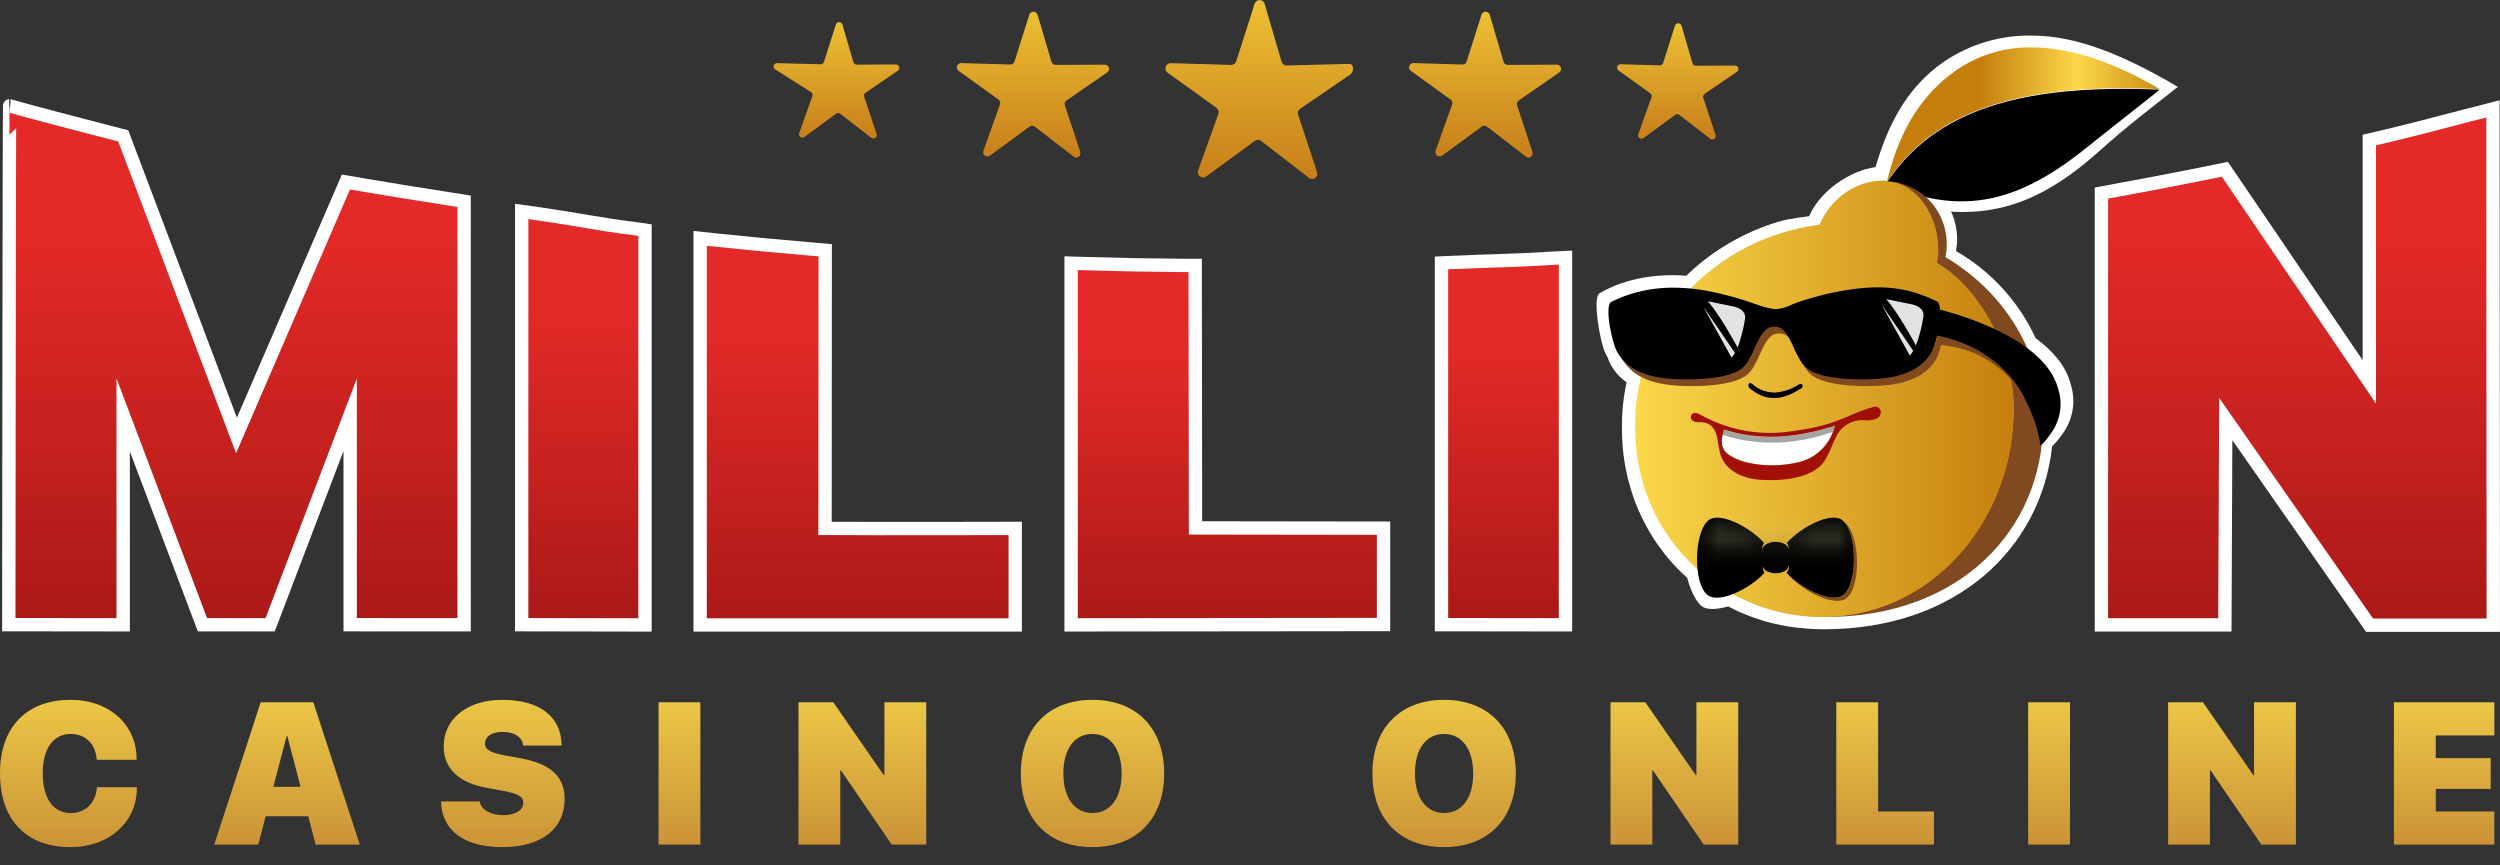 <svg width="104" height="36" viewBox="0 0 104 36" fill="none" xmlns="http://www.w3.org/2000/svg">
<rect x="0" y="0" width="104" height="36" fill="#333333" stroke="none"/>
<g clip-path="url(#clip0_623_2796)">
<path d="M54.447 7.395L52.462 5.862C52.424 5.833 52.378 5.817 52.331 5.817C52.283 5.817 52.237 5.833 52.199 5.862L50.178 7.342C50.14 7.369 50.095 7.383 50.049 7.383C50.002 7.383 49.957 7.368 49.92 7.34C49.883 7.313 49.855 7.275 49.841 7.231C49.827 7.186 49.827 7.139 49.841 7.095L50.687 4.733C50.702 4.689 50.702 4.641 50.688 4.597C50.673 4.553 50.646 4.514 50.608 4.487L48.572 3.023C48.534 2.995 48.505 2.957 48.491 2.912C48.477 2.867 48.477 2.819 48.492 2.775C48.507 2.73 48.536 2.692 48.575 2.665C48.614 2.639 48.66 2.625 48.707 2.627L51.213 2.701C51.26 2.702 51.307 2.688 51.346 2.66C51.385 2.633 51.414 2.593 51.428 2.548L52.191 0.159C52.204 0.114 52.232 0.075 52.269 0.047C52.307 0.019 52.353 0.004 52.4 0.004C52.447 0.004 52.492 0.019 52.53 0.047C52.568 0.075 52.595 0.114 52.609 0.159L53.314 2.566C53.327 2.612 53.355 2.652 53.393 2.68C53.431 2.709 53.477 2.724 53.525 2.723L56.125 2.659C56.34 2.659 56.336 2.989 56.157 3.11L54.086 4.525C54.047 4.551 54.018 4.589 54.002 4.634C53.987 4.678 53.986 4.727 54.001 4.771L54.788 7.153C54.804 7.198 54.806 7.246 54.792 7.292C54.778 7.338 54.75 7.377 54.711 7.405C54.672 7.433 54.626 7.448 54.578 7.447C54.531 7.446 54.485 7.429 54.447 7.4" fill="url(#paint0_linear_623_2796)"/>
<path d="M63.475 6.514L61.856 5.265C61.825 5.242 61.787 5.229 61.749 5.229C61.711 5.229 61.673 5.242 61.642 5.265L59.996 6.473C59.965 6.496 59.928 6.508 59.89 6.507C59.852 6.507 59.815 6.495 59.784 6.472C59.754 6.449 59.731 6.418 59.72 6.381C59.709 6.345 59.71 6.306 59.722 6.27L60.41 4.347C60.424 4.311 60.425 4.271 60.413 4.234C60.401 4.197 60.378 4.165 60.346 4.143L58.689 2.946C58.658 2.924 58.635 2.893 58.623 2.856C58.611 2.82 58.612 2.781 58.624 2.745C58.636 2.709 58.659 2.678 58.691 2.656C58.722 2.634 58.759 2.623 58.797 2.624L60.839 2.684C60.878 2.685 60.916 2.673 60.947 2.651C60.978 2.629 61.002 2.597 61.013 2.56L61.63 0.614C61.641 0.578 61.664 0.546 61.695 0.523C61.725 0.501 61.763 0.488 61.801 0.488C61.839 0.488 61.876 0.501 61.907 0.523C61.938 0.546 61.96 0.578 61.972 0.614L62.55 2.576C62.562 2.612 62.585 2.644 62.615 2.666C62.646 2.688 62.683 2.7 62.721 2.7L64.764 2.69C64.802 2.69 64.839 2.701 64.87 2.724C64.9 2.746 64.923 2.778 64.934 2.814C64.946 2.851 64.945 2.89 64.933 2.926C64.92 2.962 64.896 2.993 64.865 3.014L63.178 4.18C63.146 4.201 63.121 4.233 63.109 4.27C63.097 4.307 63.097 4.346 63.11 4.383L63.75 6.322C63.762 6.358 63.763 6.397 63.751 6.434C63.739 6.47 63.716 6.502 63.685 6.524C63.654 6.546 63.616 6.558 63.578 6.557C63.539 6.556 63.503 6.543 63.472 6.519" fill="url(#paint1_linear_623_2796)"/>
<path d="M44.661 6.514L43.046 5.265C43.015 5.242 42.977 5.229 42.939 5.229C42.9 5.229 42.862 5.242 42.831 5.265L41.185 6.473C41.154 6.496 41.117 6.508 41.079 6.507C41.041 6.507 41.004 6.495 40.973 6.472C40.943 6.449 40.92 6.418 40.909 6.381C40.898 6.345 40.899 6.306 40.911 6.27L41.599 4.347C41.612 4.311 41.614 4.271 41.602 4.234C41.591 4.197 41.568 4.165 41.536 4.143L39.878 2.946C39.847 2.924 39.824 2.893 39.812 2.856C39.8 2.82 39.801 2.781 39.813 2.745C39.825 2.709 39.848 2.678 39.88 2.656C39.911 2.634 39.948 2.623 39.986 2.624L42.028 2.684C42.067 2.685 42.105 2.673 42.136 2.651C42.168 2.629 42.192 2.597 42.203 2.56L42.82 0.614C42.831 0.578 42.854 0.546 42.885 0.523C42.916 0.501 42.953 0.488 42.991 0.488C43.029 0.488 43.066 0.501 43.097 0.523C43.128 0.546 43.151 0.578 43.162 0.614L43.743 2.576C43.754 2.612 43.777 2.644 43.808 2.666C43.839 2.688 43.876 2.7 43.914 2.7L45.956 2.69C45.995 2.689 46.032 2.701 46.063 2.723C46.094 2.746 46.117 2.777 46.128 2.814C46.14 2.85 46.139 2.889 46.127 2.925C46.114 2.962 46.09 2.993 46.059 3.014L44.368 4.18C44.336 4.201 44.312 4.233 44.299 4.27C44.287 4.306 44.287 4.346 44.299 4.383L44.94 6.322C44.952 6.358 44.952 6.397 44.94 6.433C44.928 6.47 44.905 6.501 44.873 6.523C44.842 6.545 44.805 6.557 44.767 6.556C44.729 6.555 44.692 6.542 44.661 6.519" fill="url(#paint2_linear_623_2796)"/>
<path d="M36.241 5.729L34.95 4.732C34.925 4.713 34.895 4.703 34.864 4.703C34.834 4.703 34.804 4.713 34.779 4.732L33.465 5.698C33.44 5.716 33.41 5.726 33.38 5.726C33.349 5.726 33.319 5.716 33.294 5.698C33.27 5.68 33.252 5.654 33.243 5.625C33.234 5.595 33.236 5.564 33.246 5.535L33.795 3.999C33.806 3.97 33.807 3.939 33.798 3.909C33.789 3.879 33.77 3.853 33.745 3.835L32.241 2.883C32.216 2.866 32.197 2.84 32.188 2.811C32.178 2.782 32.179 2.751 32.188 2.722C32.198 2.693 32.217 2.668 32.243 2.65C32.268 2.633 32.298 2.624 32.329 2.626L34.138 2.674C34.169 2.675 34.199 2.666 34.224 2.648C34.249 2.63 34.268 2.604 34.277 2.575L34.771 1.021C34.78 0.992 34.798 0.967 34.822 0.949C34.847 0.931 34.877 0.922 34.907 0.922C34.937 0.922 34.967 0.931 34.991 0.949C35.016 0.967 35.034 0.992 35.043 1.021L35.501 2.586C35.51 2.616 35.528 2.642 35.553 2.66C35.578 2.679 35.608 2.689 35.639 2.689L37.269 2.681C37.3 2.681 37.329 2.69 37.354 2.708C37.379 2.726 37.397 2.751 37.406 2.78C37.415 2.809 37.415 2.841 37.405 2.869C37.395 2.898 37.376 2.923 37.351 2.94L36.003 3.86C35.977 3.878 35.958 3.903 35.949 3.932C35.939 3.961 35.939 3.993 35.948 4.022L36.466 5.572C36.476 5.601 36.476 5.632 36.467 5.661C36.457 5.69 36.439 5.715 36.414 5.733C36.389 5.75 36.359 5.759 36.328 5.759C36.298 5.758 36.268 5.747 36.244 5.729" fill="url(#paint3_linear_623_2796)"/>
<path d="M71.148 5.774L69.857 4.778C69.832 4.759 69.802 4.749 69.771 4.749C69.74 4.749 69.71 4.759 69.686 4.778L68.372 5.743C68.348 5.762 68.318 5.772 68.287 5.772C68.257 5.772 68.227 5.762 68.202 5.744C68.177 5.725 68.159 5.7 68.151 5.67C68.142 5.641 68.143 5.609 68.154 5.581L68.703 4.045C68.713 4.016 68.714 3.985 68.705 3.955C68.695 3.926 68.677 3.9 68.652 3.882L67.328 2.93C67.302 2.913 67.284 2.887 67.274 2.858C67.265 2.829 67.265 2.798 67.275 2.769C67.285 2.74 67.304 2.714 67.329 2.697C67.354 2.68 67.385 2.671 67.415 2.672L69.046 2.719C69.076 2.72 69.107 2.711 69.132 2.693C69.157 2.676 69.176 2.65 69.185 2.621L69.678 1.068C69.688 1.039 69.706 1.014 69.73 0.996C69.755 0.978 69.784 0.968 69.814 0.968C69.845 0.968 69.874 0.978 69.899 0.996C69.923 1.014 69.942 1.039 69.951 1.068L70.408 2.633C70.417 2.663 70.435 2.689 70.46 2.708C70.485 2.726 70.515 2.736 70.546 2.735L72.177 2.728C72.207 2.728 72.237 2.737 72.262 2.755C72.286 2.773 72.305 2.798 72.314 2.827C72.323 2.856 72.322 2.888 72.312 2.916C72.302 2.945 72.283 2.97 72.258 2.987L70.91 3.907C70.885 3.924 70.866 3.95 70.856 3.979C70.846 4.008 70.846 4.039 70.856 4.069L71.368 5.618C71.377 5.646 71.378 5.678 71.368 5.707C71.359 5.736 71.34 5.761 71.315 5.778C71.29 5.796 71.26 5.805 71.23 5.804C71.199 5.804 71.17 5.793 71.146 5.774" fill="url(#paint4_linear_623_2796)"/>
<path d="M0 32.175C0 30.221 1.128 29.113 2.934 29.113C4.58 29.113 5.684 30.179 5.684 31.572V31.609H4.018V31.559C3.969 30.972 3.584 30.533 2.939 30.533C2.225 30.533 1.777 31.131 1.777 32.17C1.777 33.224 2.225 33.824 2.943 33.824C3.542 33.824 3.969 33.416 4.027 32.794V32.748H5.693V32.791C5.693 34.178 4.564 35.24 2.935 35.24C1.116 35.244 0 34.128 0 32.175Z" fill="url(#paint5_linear_623_2796)"/>
<path d="M10.845 29.215H13.034L14.967 35.135H13.132L12.823 33.957H11.05L10.743 35.135H8.913L10.845 29.215ZM11.371 32.732H12.504L11.954 30.626H11.924L11.371 32.732Z" fill="url(#paint6_linear_623_2796)"/>
<path d="M18.351 33.418V33.34H19.954L19.963 33.377C20.033 33.698 20.435 33.911 20.927 33.911C21.449 33.911 21.768 33.698 21.768 33.402C21.768 33.123 21.53 33.007 20.874 32.889L20.279 32.781C19.101 32.573 18.457 31.977 18.457 31.055C18.457 29.865 19.483 29.114 20.887 29.114C22.47 29.114 23.311 29.82 23.36 30.928V31.018H21.757V30.977C21.724 30.653 21.379 30.448 20.903 30.448C20.427 30.448 20.176 30.657 20.176 30.928C20.176 31.195 20.431 31.323 21.022 31.428L21.617 31.536C22.886 31.765 23.489 32.283 23.489 33.243C23.489 34.465 22.537 35.24 20.899 35.24C19.365 35.244 18.413 34.588 18.351 33.418Z" fill="url(#paint7_linear_623_2796)"/>
<path d="M27.395 29.215H29.135V35.135H27.395V29.215Z" fill="url(#paint8_linear_623_2796)"/>
<path d="M33.217 29.215H34.666L36.762 32.244H36.792V29.215H38.532V35.135H37.095L34.986 32.051H34.957V35.135H33.217V29.215Z" fill="url(#paint9_linear_623_2796)"/>
<path d="M42.466 32.175C42.466 30.287 43.619 29.113 45.446 29.113C47.272 29.113 48.429 30.287 48.429 32.175C48.429 34.063 47.285 35.24 45.441 35.24C43.597 35.24 42.466 34.071 42.466 32.175ZM46.659 32.175C46.659 31.156 46.183 30.533 45.445 30.533C44.706 30.533 44.236 31.149 44.236 32.175C44.236 33.197 44.712 33.821 45.442 33.821C46.197 33.825 46.661 33.188 46.661 32.175H46.659Z" fill="url(#paint10_linear_623_2796)"/>
<path d="M57.092 32.175C57.092 30.287 58.245 29.113 60.071 29.113C61.898 29.113 63.058 30.29 63.058 32.175C63.058 34.063 61.914 35.24 60.071 35.24C58.229 35.24 57.092 34.071 57.092 32.175ZM61.285 32.175C61.285 31.156 60.809 30.533 60.07 30.533C59.331 30.533 58.862 31.15 58.862 32.175C58.862 33.197 59.339 33.821 60.07 33.821C60.822 33.825 61.286 33.188 61.286 32.175H61.285Z" fill="url(#paint11_linear_623_2796)"/>
<path d="M66.997 29.215H68.446L70.543 32.244H70.571V29.215H72.311V35.135H70.874L68.764 32.051H68.736V35.135H66.997V29.215Z" fill="url(#paint12_linear_623_2796)"/>
<path d="M76.39 29.215H78.13V33.758H80.453V35.135H76.39V29.215Z" fill="url(#paint13_linear_623_2796)"/>
<path d="M84.371 29.215H86.112V35.135H84.371V29.215Z" fill="url(#paint14_linear_623_2796)"/>
<path d="M90.194 29.215H91.643L93.739 32.244H93.768V29.215H95.509V35.135H94.072L91.962 32.051H91.934V35.135H90.194V29.215Z" fill="url(#paint15_linear_623_2796)"/>
<path d="M99.587 29.215H103.764V30.594H101.327V31.537H103.613V32.818H101.327V33.758H103.764V35.135H99.587V29.215Z" fill="url(#paint16_linear_623_2796)"/>
<path d="M78.868 7.633L78.388 7.551C78.55 7.56 78.712 7.587 78.868 7.633Z" fill="#80491F"/>
<path d="M78.868 7.633L78.388 7.551C78.55 7.56 78.712 7.587 78.868 7.633Z" fill="#FBD84A"/>
<path d="M84.516 1.48C83.235 1.458 81.979 1.827 80.912 2.536C79.272 3.646 78.511 5.287 78.022 6.953C76.966 7.095 75.724 7.926 75.259 8.994C74.544 9.089 74.196 9.13 73.556 9.364C72.281 9.813 71.118 10.531 70.146 11.472C68.997 11.378 67.642 11.549 66.536 12.203C66.245 12.384 66.55 14.198 66.783 14.695C66.814 14.757 66.847 14.819 66.882 14.88C66.903 14.944 66.928 15.008 66.957 15.069C67.116 15.405 67.361 15.693 67.666 15.905C67.588 16.263 67.533 16.626 67.502 16.992C67.475 17.33 67.466 17.67 67.475 18.01V18.029C67.475 18.184 67.488 18.341 67.499 18.494C67.501 18.511 67.501 18.528 67.499 18.546C67.51 18.686 67.527 18.828 67.543 18.968C67.543 18.988 67.551 19.013 67.554 19.036C67.572 19.167 67.592 19.3 67.617 19.428C67.617 19.452 67.626 19.479 67.633 19.506C67.657 19.63 67.682 19.753 67.712 19.876C67.719 19.901 67.725 19.928 67.733 19.955C67.763 20.078 67.795 20.194 67.831 20.311C67.839 20.341 67.847 20.368 67.855 20.393C67.89 20.51 67.929 20.623 67.969 20.735C67.98 20.762 67.988 20.793 67.999 20.82C68.04 20.928 68.084 21.037 68.13 21.145C68.141 21.172 68.152 21.2 68.162 21.227C68.209 21.333 68.257 21.439 68.308 21.542C68.32 21.569 68.333 21.593 68.347 21.62C68.398 21.724 68.45 21.825 68.507 21.925L68.548 21.999C68.604 22.099 68.662 22.2 68.724 22.295C68.738 22.316 68.751 22.34 68.765 22.362C68.828 22.46 68.888 22.557 68.958 22.652C68.974 22.672 68.988 22.694 69.002 22.71C69.069 22.808 69.143 22.903 69.214 22.998C69.227 23.014 69.238 23.031 69.252 23.047C69.331 23.144 69.409 23.237 69.491 23.332C69.499 23.344 69.508 23.355 69.518 23.365C69.607 23.467 69.7 23.569 69.794 23.663C69.918 23.794 70.052 23.918 70.186 24.034C70.327 24.564 70.555 25.037 70.802 25.224C70.816 25.234 70.83 25.244 70.845 25.252C71.06 25.375 71.462 25.349 71.894 25.227C71.944 25.254 71.995 25.282 72.045 25.305C72.096 25.328 72.181 25.373 72.251 25.406C72.3 25.427 72.35 25.452 72.398 25.474C72.472 25.501 72.545 25.533 72.616 25.563L72.759 25.621C72.833 25.648 72.91 25.677 72.985 25.702L73.124 25.75C73.202 25.777 73.281 25.802 73.36 25.824L73.493 25.865C73.575 25.886 73.653 25.908 73.74 25.928L73.871 25.957C73.954 25.976 74.036 25.996 74.117 26.012L74.24 26.033C74.324 26.05 74.409 26.064 74.487 26.077L74.61 26.093C74.695 26.104 74.779 26.114 74.867 26.123H74.897C75.224 26.16 75.553 26.178 75.883 26.177C81.358 26.177 84.902 22.841 85.369 18.566C85.527 18.409 85.67 18.238 85.797 18.055C86.013 17.763 86.157 17.425 86.217 17.068C86.278 16.711 86.254 16.345 86.146 15.999C86.14 15.975 86.135 15.953 86.127 15.93C85.918 15.181 85.36 14.565 84.683 14.069C83.981 12.546 82.823 11.278 81.369 10.443C81.474 9.889 81.403 9.316 81.165 8.805C83.4 8.94 85.235 8.158 87.301 6.311C88.594 5.153 89.378 4.585 90.518 3.676C90.52 3.676 90.522 3.676 90.525 3.676L90.601 3.616C88.385 2.311 86.412 1.48 84.516 1.48Z" fill="white"/>
<path fill-rule="evenodd" clip-rule="evenodd" d="M89.843 3.725L89.644 3.887V3.893C88.672 4.67 87.954 5.216 86.798 6.145C84.537 7.968 82.358 8.907 79.615 8.065C79.224 7.954 78.847 7.796 78.493 7.595C78.556 7.488 78.628 7.386 78.707 7.29C80.781 4.454 84.38 3.498 89.849 3.73" fill="black"/>
<path d="M89.849 3.706C84.383 3.474 80.781 4.425 78.707 7.267C78.628 7.362 78.556 7.464 78.493 7.571C78.909 5.819 79.706 4.061 81.432 2.885C82.339 2.274 83.412 1.955 84.505 1.972C86.123 1.972 87.939 2.58 89.849 3.709" fill="url(#paint17_linear_623_2796)"/>
<path d="M84.989 17.563C84.989 22.026 81.536 25.664 75.975 25.664C75.663 25.665 75.352 25.648 75.043 25.612C75.26 25.631 75.478 25.642 75.695 25.642C75.788 25.642 75.876 25.642 75.969 25.642C76.061 25.642 76.17 25.633 76.265 25.628C76.29 25.63 76.314 25.63 76.339 25.628C80.644 25.319 83.785 21.407 83.758 16.946C83.745 15.017 82.69 12.223 80.552 10.934C80.798 9.741 80.222 8.167 79.052 7.666C78.993 7.64 78.932 7.617 78.87 7.598C78.713 7.553 78.551 7.525 78.388 7.517H78.354C80.351 7.614 81.225 9.32 80.929 10.697C83.339 12.115 84.985 14.653 84.985 17.579" fill="#80491F"/>
<path d="M83.776 16.968C83.803 21.429 80.662 25.341 76.356 25.65C76.332 25.652 76.307 25.652 76.282 25.65C76.188 25.65 76.088 25.661 75.987 25.664C75.885 25.666 75.805 25.664 75.713 25.664C75.496 25.664 75.277 25.653 75.06 25.634C71.277 25.289 67.65 21.98 68.049 17.001C68.35 13.225 71.372 9.921 75.688 9.345C76.171 8.235 77.228 7.517 78.278 7.517C78.295 7.516 78.312 7.516 78.33 7.517C78.357 7.517 78.386 7.517 78.414 7.517L78.894 7.599C78.957 7.618 79.018 7.64 79.077 7.667C80.247 8.167 80.823 9.742 80.577 10.935C82.712 12.222 83.766 15.018 83.783 16.947" fill="url(#paint18_linear_623_2796)"/>
<path d="M74.55 14.22C74.528 14.191 74.509 14.162 74.487 14.135C74.465 14.108 74.45 14.09 74.433 14.071C74.386 14.008 74.325 13.956 74.254 13.921C74.183 13.886 74.105 13.869 74.026 13.87H73.996C73.893 13.87 73.791 13.901 73.705 13.959C73.668 13.984 73.636 14.015 73.61 14.052C73.586 14.076 73.563 14.103 73.536 14.135C73.2 14.571 73.066 15.369 72.567 15.671C71.986 16.023 70.893 16.068 70.279 16.062C69.157 16.054 68.005 15.863 67.467 14.918C67.439 14.868 67.415 14.815 67.395 14.761C67.968 15.571 69.048 15.741 70.108 15.747C70.724 15.747 71.817 15.707 72.398 15.354C72.891 15.052 73.028 14.252 73.368 13.818C73.389 13.789 73.413 13.762 73.439 13.737C73.466 13.701 73.499 13.67 73.536 13.645C73.621 13.584 73.723 13.551 73.827 13.552C73.911 13.547 73.994 13.563 74.069 13.598C74.145 13.634 74.211 13.687 74.261 13.753L74.316 13.818C74.406 13.944 74.484 14.078 74.549 14.218" fill="#80491F"/>
<path d="M84.295 16.64C83.716 15.689 82.629 14.516 80.747 14.354C80.706 14.549 80.642 14.738 80.557 14.918C80.018 15.863 78.87 16.054 77.748 16.062C77.131 16.068 76.041 16.023 75.458 15.671C75.221 15.526 75.063 15.269 74.93 14.989C75.019 15.137 75.141 15.264 75.286 15.359C75.867 15.711 76.96 15.755 77.574 15.752C78.696 15.743 79.848 15.551 80.386 14.609C80.487 14.393 80.561 14.164 80.605 13.929C80.729 13.95 80.842 13.977 80.956 14.006C82.993 14.521 83.993 15.917 84.295 16.642" fill="#80491F"/>
<path d="M85.618 16.17C85.613 16.148 85.606 16.126 85.599 16.105C85.007 14.095 81.551 13.097 80.698 12.88C80.701 12.767 80.673 12.656 80.616 12.559C79.245 11.875 78.104 11.845 76.615 12.1C75.821 12.236 74.803 12.543 74.486 12.695C74.281 12.801 74.053 12.857 73.822 12.857C73.595 12.825 73.372 12.771 73.156 12.695C72.465 12.44 71.754 12.241 71.03 12.1C69.772 11.877 68.397 11.875 67.028 12.559C66.74 12.711 67.042 14.228 67.275 14.643C67.304 14.694 67.336 14.748 67.372 14.797C67.946 15.608 69.026 15.778 70.085 15.784C70.702 15.784 71.795 15.743 72.376 15.391C72.869 15.088 73.006 14.289 73.346 13.855C73.367 13.826 73.391 13.799 73.416 13.774C73.444 13.738 73.477 13.707 73.514 13.681C73.599 13.62 73.701 13.588 73.805 13.589C73.888 13.584 73.971 13.6 74.047 13.635C74.123 13.67 74.189 13.723 74.239 13.79L74.293 13.855C74.383 13.981 74.461 14.115 74.526 14.255C74.636 14.518 74.764 14.774 74.907 15.021C74.995 15.17 75.117 15.297 75.263 15.391C75.844 15.743 76.936 15.787 77.55 15.784C78.673 15.775 79.825 15.583 80.362 14.641C80.464 14.425 80.538 14.196 80.582 13.961C80.705 13.982 80.819 14.009 80.932 14.038C82.969 14.553 83.969 15.949 84.272 16.674C84.58 17.257 84.788 17.887 84.888 18.539C85.035 18.407 85.164 18.256 85.272 18.09C85.484 17.823 85.626 17.508 85.687 17.172C85.747 16.837 85.723 16.492 85.617 16.168" fill="black"/>
<path d="M80.016 13.14C79.976 13.432 79.913 13.721 79.826 14.003C79.826 14.017 79.819 14.03 79.813 14.049C79.807 14.067 79.799 14.094 79.794 14.117C79.789 14.139 79.786 14.144 79.781 14.157C79.758 14.229 79.732 14.3 79.702 14.369C79.62 14.214 78.977 13.028 78.469 12.445L79.555 12.666C79.555 12.666 80.048 12.755 80.016 13.141" fill="#E3E2E2"/>
<path d="M72.597 13.226C72.556 13.518 72.492 13.807 72.406 14.089C72.406 14.103 72.398 14.119 72.392 14.135C72.386 14.151 72.379 14.182 72.374 14.207C72.369 14.231 72.365 14.234 72.36 14.245C72.338 14.317 72.312 14.387 72.281 14.456C72.2 14.302 71.556 13.114 71.048 12.533L72.132 12.755C72.132 12.755 72.625 12.843 72.597 13.229" fill="#E3E2E2"/>
<path d="M79.59 14.593C79.548 14.663 79.502 14.73 79.451 14.794L78.27 12.664L79.59 14.593Z" fill="#E3E2E2"/>
<path d="M72.174 14.679C72.132 14.749 72.086 14.816 72.035 14.88L70.853 12.753L72.174 14.679Z" fill="#E3E2E2"/>
<path d="M76.327 17.723C76.305 17.803 76.278 17.881 76.247 17.958C76.135 18.266 75.95 18.542 75.707 18.762C75.463 18.981 75.17 19.137 74.852 19.216C74.159 19.389 73.436 19.402 72.737 19.252C72.553 19.215 72.374 19.156 72.204 19.077C71.695 18.845 71.547 18.602 71.656 18.079C71.669 18.012 71.688 17.939 71.71 17.861C73.176 18.333 74.603 18.215 76.069 17.782H76.088L76.327 17.723Z" fill="white"/>
<path d="M76.333 17.706C76.309 17.793 76.28 17.878 76.247 17.962C73.954 18.793 72.146 18.259 71.656 18.085C71.669 18.018 71.688 17.945 71.71 17.867C73.265 18.367 74.773 18.206 76.333 17.708" fill="#A5A5A4"/>
<path d="M78.234 17.106C78.229 17.073 78.218 17.042 78.199 17.015C78.181 16.987 78.157 16.964 78.129 16.946C78.101 16.929 78.069 16.919 78.036 16.915C78.003 16.912 77.97 16.915 77.939 16.926C77.592 17.026 77.253 17.152 76.925 17.302C76.088 17.654 75.678 17.778 74.469 17.95C73.186 18.134 71.879 17.89 70.749 17.257C70.65 17.204 70.493 17.125 70.39 17.226C70.368 17.25 70.352 17.279 70.344 17.31C70.336 17.341 70.336 17.375 70.345 17.406C70.391 17.538 70.559 17.572 70.664 17.565C71.199 17.534 71.392 17.88 71.452 18.305C71.472 18.467 71.502 18.628 71.541 18.787C71.541 18.796 71.679 19.944 73.468 19.969C73.468 19.969 75.434 20.102 75.963 19.066C76.14 18.771 76.238 18.449 76.395 18.148C76.497 17.938 76.659 17.762 76.86 17.643C77.062 17.525 77.294 17.468 77.527 17.481C77.7 17.502 77.875 17.482 78.038 17.422C78.104 17.403 78.161 17.36 78.197 17.302C78.234 17.244 78.247 17.174 78.235 17.106M76.333 17.706C76.333 17.713 76.333 17.72 76.333 17.727C76.311 17.806 76.284 17.885 76.253 17.962C76.142 18.27 75.956 18.546 75.713 18.765C75.47 18.985 75.176 19.141 74.858 19.22C74.165 19.394 73.442 19.406 72.743 19.256C72.559 19.219 72.381 19.16 72.21 19.081C71.701 18.849 71.553 18.606 71.662 18.083C71.675 18.015 71.694 17.942 71.716 17.865C73.184 18.337 74.609 18.219 76.076 17.787C76.163 17.761 76.252 17.734 76.34 17.706" fill="#A11006"/>
<path d="M74.857 15.979C74.558 16.178 74.214 16.298 73.857 16.329C73.507 16.338 73.167 16.214 72.905 15.982C72.725 15.836 72.701 16.062 72.77 16.139C73.149 16.449 73.471 16.572 73.867 16.556C74.263 16.54 74.57 16.375 74.953 16.143C75.017 16.072 74.996 15.931 74.857 15.979Z" fill="black"/>
<path d="M76.755 21.758C77.266 22.423 77.261 24.429 76.623 24.793C76.167 25.055 75.093 24.567 74.474 23.99C75.059 24.622 76.263 25.205 76.755 24.924C77.442 24.532 77.394 22.227 76.755 21.758Z" fill="#80491F"/>
<path d="M76.755 21.758C76.718 21.709 76.674 21.665 76.624 21.627C76.162 21.288 74.925 21.922 74.334 22.583C74.371 22.636 74.394 22.697 74.401 22.761C74.404 22.797 74.404 22.832 74.401 22.868C74.399 22.829 74.389 22.791 74.371 22.756C74.353 22.721 74.329 22.691 74.298 22.666L74.275 22.647C74.214 22.61 74.148 22.583 74.079 22.567C74.007 22.549 73.933 22.54 73.859 22.539C73.714 22.538 73.572 22.579 73.449 22.655C73.433 22.666 73.418 22.678 73.403 22.691C73.375 22.715 73.353 22.745 73.337 22.778C73.321 22.811 73.311 22.847 73.309 22.884C73.307 22.852 73.307 22.821 73.309 22.789C73.314 22.715 73.341 22.645 73.387 22.587C72.797 21.925 71.557 21.288 71.092 21.627C70.467 22.085 70.409 24.304 71.05 24.765C71.063 24.775 71.077 24.785 71.092 24.793C71.585 25.072 72.775 24.496 73.364 23.869C73.378 23.855 73.391 23.84 73.403 23.826C73.362 23.767 73.339 23.697 73.339 23.625C73.336 23.592 73.336 23.558 73.339 23.524C73.342 23.594 73.372 23.66 73.423 23.709L73.473 23.747L73.492 23.756C73.606 23.817 73.733 23.849 73.862 23.85C73.999 23.85 74.134 23.817 74.255 23.755C74.299 23.729 74.337 23.693 74.365 23.65C74.393 23.608 74.41 23.559 74.417 23.508C74.42 23.543 74.42 23.577 74.417 23.612C74.412 23.693 74.377 23.769 74.318 23.825C74.339 23.849 74.36 23.872 74.382 23.894L74.39 23.901C74.417 23.93 74.445 23.957 74.475 23.985C75.091 24.563 76.168 25.05 76.624 24.788C77.262 24.418 77.267 22.418 76.756 21.753" fill="black"/>
<g opacity="0.6">
<mask id="mask0_623_2796" style="mask-type:luminance" maskUnits="userSpaceOnUse" x="70" y="21" width="8" height="4">
<path d="M77.126 21.687H70.607V24.807H77.126V21.687Z" fill="white"/>
</mask>
<g mask="url(#mask0_623_2796)">
<mask id="mask1_623_2796" style="mask-type:luminance" maskUnits="userSpaceOnUse" x="70" y="21" width="8" height="4">
<path d="M76.629 24.739C76.136 25.007 74.902 24.44 74.321 23.838C74.351 23.813 74.374 23.782 74.392 23.748C74.409 23.714 74.419 23.677 74.421 23.638C74.425 23.606 74.425 23.574 74.421 23.542C74.415 23.591 74.397 23.637 74.368 23.677C74.341 23.718 74.303 23.751 74.26 23.774C74.161 23.832 74.048 23.863 73.933 23.863H73.81C73.69 23.863 73.572 23.829 73.471 23.765C73.451 23.753 73.432 23.74 73.414 23.726C73.389 23.704 73.369 23.678 73.354 23.648C73.34 23.618 73.332 23.586 73.33 23.553C73.327 23.585 73.327 23.616 73.33 23.648C73.336 23.716 73.363 23.78 73.408 23.831C72.833 24.434 71.597 25.003 71.096 24.736C70.409 24.366 70.458 22.21 71.096 21.776C71.56 21.458 72.802 22.055 73.391 22.675C73.345 22.727 73.318 22.794 73.314 22.864C73.311 22.893 73.311 22.923 73.314 22.953C73.316 22.918 73.325 22.883 73.341 22.852C73.357 22.821 73.379 22.794 73.406 22.771C73.421 22.76 73.436 22.748 73.452 22.738C73.557 22.666 73.682 22.628 73.81 22.629H73.933C74.057 22.629 74.178 22.665 74.282 22.732L74.305 22.748C74.335 22.77 74.359 22.799 74.377 22.832C74.395 22.864 74.405 22.901 74.408 22.938C74.411 22.904 74.411 22.87 74.408 22.837C74.402 22.776 74.379 22.719 74.342 22.671C74.933 22.055 76.17 21.459 76.633 21.776C77.271 22.214 77.32 24.372 76.633 24.736" fill="white"/>
</mask>
<g mask="url(#mask1_623_2796)">
<path d="M77.316 21.459H70.417V25.008H77.316V21.459Z" fill="url(#paint19_linear_623_2796)"/>
</g>
</g>
</g>
<g style="mix-blend-mode:multiply">
<mask id="mask2_623_2796" style="mask-type:luminance" maskUnits="userSpaceOnUse" x="78" y="7" width="1" height="1">
<path d="M78.452 7.187H78.427V7.193H78.452V7.187Z" fill="white"/>
</mask>
<g mask="url(#mask2_623_2796)">
<path d="M78.451 7.192H78.427C78.433 7.194 78.44 7.194 78.446 7.192" fill="white"/>
</g>
</g>
<path d="M19.308 25.99V8.373L18.691 8.275C17.038 8.019 16.612 7.943 15.121 7.696L14.39 7.572L9.838 18.115L5.127 5.653C5.127 5.653 2.28 4.919 1.072 4.589L0.401 4.403C0.384 4.403 0.366 25.985 0.366 25.985L5.124 25.991V17.259L8.422 25.99H11.238L14.567 17.256V25.987L19.308 25.99Z" fill="url(#paint20_linear_623_2796)" stroke="white" stroke-width="0.555" stroke-miterlimit="10"/>
<path d="M26.354 9.504C25.034 9.347 23.948 9.113 22.348 8.887L21.702 8.796V25.987L26.832 25.997V9.573L26.354 9.504Z" fill="url(#paint21_linear_623_2796)" stroke="white" stroke-width="0.555" stroke-miterlimit="10"/>
<path d="M34.322 21.982L34.329 10.41L33.77 10.362C32.442 10.252 31.092 10.124 29.756 9.983L29.126 9.915V25.997H30.385C35.419 25.997 37.74 25.997 41.677 25.997H42.234V21.982C42.234 21.982 36.794 21.997 34.322 21.982Z" fill="url(#paint22_linear_623_2796)" stroke="white" stroke-width="0.555" stroke-miterlimit="10"/>
<path d="M49.733 21.961L49.72 11.041H49.167C47.835 11.032 46.479 11.007 45.138 10.966L44.558 10.948V25.994L57.555 25.98V21.972L49.733 21.961Z" fill="url(#paint23_linear_623_2796)" stroke="white" stroke-width="0.555" stroke-miterlimit="10"/>
<path d="M60.493 10.914L59.966 10.939V25.985L65.124 25.992V10.716L64.516 10.745C63.176 10.838 61.824 10.853 60.493 10.916" fill="url(#paint24_linear_623_2796)"/>
<path d="M60.493 10.914L59.966 10.939V25.985L65.124 25.992V10.716L64.516 10.745C63.176 10.838 61.824 10.853 60.493 10.916" stroke="white" stroke-width="0.555" stroke-miterlimit="10"/>
<path d="M102.578 4.818C101.32 5.15 100.039 5.484 98.767 5.779L98.564 5.825V15.886L92.555 7.042L91.223 7.31C90.186 7.517 89.127 7.719 88.075 7.91L87.419 8.033V25.995H92.555L92.592 17.432L98.574 26.008H103.721L103.706 4.529L102.578 4.818Z" fill="url(#paint25_linear_623_2796)" stroke="white" stroke-width="0.555" stroke-miterlimit="10"/>
</g>
<defs>
<linearGradient id="paint0_linear_623_2796" x1="52.384" y1="7.442" x2="52.384" y2="9.6606e-07" gradientUnits="userSpaceOnUse">
<stop stop-color="#C77F1A"/>
<stop offset="1" stop-color="#EDC034"/>
</linearGradient>
<linearGradient id="paint1_linear_623_2796" x1="61.778" y1="6.551" x2="61.778" y2="0.492" gradientUnits="userSpaceOnUse">
<stop stop-color="#C77F1A"/>
<stop offset="1" stop-color="#EDC034"/>
</linearGradient>
<linearGradient id="paint2_linear_623_2796" x1="42.968" y1="6.551" x2="42.968" y2="0.492" gradientUnits="userSpaceOnUse">
<stop stop-color="#C77F1A"/>
<stop offset="1" stop-color="#EDC034"/>
</linearGradient>
<linearGradient id="paint3_linear_623_2796" x1="34.799" y1="5.759" x2="34.799" y2="0.92" gradientUnits="userSpaceOnUse">
<stop stop-color="#C77F1A"/>
<stop offset="1" stop-color="#EDC034"/>
</linearGradient>
<linearGradient id="paint4_linear_623_2796" x1="69.795" y1="5.805" x2="69.795" y2="0.966" gradientUnits="userSpaceOnUse">
<stop stop-color="#C77F1A"/>
<stop offset="1" stop-color="#EDC034"/>
</linearGradient>
<linearGradient id="paint5_linear_623_2796" x1="2.846" y1="35.244" x2="2.846" y2="29.109" gradientUnits="userSpaceOnUse">
<stop stop-color="#CB9337"/>
<stop offset="1" stop-color="#EBC646"/>
</linearGradient>
<linearGradient id="paint6_linear_623_2796" x1="11.937" y1="35.138" x2="11.937" y2="29.216" gradientUnits="userSpaceOnUse">
<stop stop-color="#CB9337"/>
<stop offset="1" stop-color="#EBC646"/>
</linearGradient>
<linearGradient id="paint7_linear_623_2796" x1="20.916" y1="35.244" x2="20.916" y2="29.109" gradientUnits="userSpaceOnUse">
<stop stop-color="#CB9337"/>
<stop offset="1" stop-color="#EBC646"/>
</linearGradient>
<linearGradient id="paint8_linear_623_2796" x1="28.265" y1="35.138" x2="28.265" y2="29.216" gradientUnits="userSpaceOnUse">
<stop stop-color="#CB9337"/>
<stop offset="1" stop-color="#EBC646"/>
</linearGradient>
<linearGradient id="paint9_linear_623_2796" x1="35.873" y1="35.138" x2="35.873" y2="29.216" gradientUnits="userSpaceOnUse">
<stop stop-color="#CB9337"/>
<stop offset="1" stop-color="#EBC646"/>
</linearGradient>
<linearGradient id="paint10_linear_623_2796" x1="45.451" y1="35.244" x2="45.451" y2="29.109" gradientUnits="userSpaceOnUse">
<stop stop-color="#CB9337"/>
<stop offset="1" stop-color="#EBC646"/>
</linearGradient>
<linearGradient id="paint11_linear_623_2796" x1="60.075" y1="35.244" x2="60.075" y2="29.109" gradientUnits="userSpaceOnUse">
<stop stop-color="#CB9337"/>
<stop offset="1" stop-color="#EBC646"/>
</linearGradient>
<linearGradient id="paint12_linear_623_2796" x1="69.652" y1="35.138" x2="69.652" y2="29.216" gradientUnits="userSpaceOnUse">
<stop stop-color="#CB9337"/>
<stop offset="1" stop-color="#EBC646"/>
</linearGradient>
<linearGradient id="paint13_linear_623_2796" x1="78.422" y1="35.138" x2="78.422" y2="29.216" gradientUnits="userSpaceOnUse">
<stop stop-color="#CB9337"/>
<stop offset="1" stop-color="#EBC646"/>
</linearGradient>
<linearGradient id="paint14_linear_623_2796" x1="85.242" y1="35.138" x2="85.242" y2="29.216" gradientUnits="userSpaceOnUse">
<stop stop-color="#CB9337"/>
<stop offset="1" stop-color="#EBC646"/>
</linearGradient>
<linearGradient id="paint15_linear_623_2796" x1="92.849" y1="35.138" x2="92.849" y2="29.216" gradientUnits="userSpaceOnUse">
<stop stop-color="#CB9337"/>
<stop offset="1" stop-color="#EBC646"/>
</linearGradient>
<linearGradient id="paint16_linear_623_2796" x1="101.675" y1="35.138" x2="101.675" y2="29.216" gradientUnits="userSpaceOnUse">
<stop stop-color="#CB9337"/>
<stop offset="1" stop-color="#EBC646"/>
</linearGradient>
<linearGradient id="paint17_linear_623_2796" x1="89.829" y1="3.573" x2="78.493" y2="3.573" gradientUnits="userSpaceOnUse">
<stop stop-color="#CD8C15"/>
<stop offset="0.302" stop-color="#FBD84A"/>
<stop offset="0.656" stop-color="#C57F0D"/>
</linearGradient>
<linearGradient id="paint18_linear_623_2796" x1="83.791" y1="16.635" x2="68.019" y2="16.635" gradientUnits="userSpaceOnUse">
<stop stop-color="#C57F0D"/>
<stop offset="1" stop-color="#FBD84A"/>
</linearGradient>
<linearGradient id="paint19_linear_623_2796" x1="74.052" y1="21.393" x2="74.052" y2="25.273" gradientUnits="userSpaceOnUse">
<stop offset="0.03" stop-color="#F1EFAC"/>
<stop offset="0.589" stop-opacity="0"/>
<stop offset="1" stop-opacity="0"/>
</linearGradient>
<linearGradient id="paint20_linear_623_2796" x1="9.835" y1="25.987" x2="9.835" y2="4.399" gradientUnits="userSpaceOnUse">
<stop stop-color="#AA1917"/>
<stop offset="0.771" stop-color="#E42A28"/>
</linearGradient>
<linearGradient id="paint21_linear_623_2796" x1="24.266" y1="25.994" x2="24.266" y2="8.793" gradientUnits="userSpaceOnUse">
<stop stop-color="#AA1917"/>
<stop offset="0.771" stop-color="#E42A28"/>
</linearGradient>
<linearGradient id="paint22_linear_623_2796" x1="35.679" y1="25.994" x2="35.679" y2="9.913" gradientUnits="userSpaceOnUse">
<stop stop-color="#AA1917"/>
<stop offset="0.771" stop-color="#E42A28"/>
</linearGradient>
<linearGradient id="paint23_linear_623_2796" x1="51.055" y1="25.991" x2="51.055" y2="10.945" gradientUnits="userSpaceOnUse">
<stop stop-color="#AA1917"/>
<stop offset="0.771" stop-color="#E42A28"/>
</linearGradient>
<linearGradient id="paint24_linear_623_2796" x1="62.544" y1="25.99" x2="62.544" y2="10.713" gradientUnits="userSpaceOnUse">
<stop stop-color="#AA1917"/>
<stop offset="0.771" stop-color="#E42A28"/>
</linearGradient>
<linearGradient id="paint25_linear_623_2796" x1="95.568" y1="26.005" x2="95.568" y2="4.525" gradientUnits="userSpaceOnUse">
<stop stop-color="#AA1917"/>
<stop offset="0.771" stop-color="#E42A28"/>
</linearGradient>
<clipPath id="clip0_623_2796">
<rect width="104" height="35.245" fill="white"/>
</clipPath>
</defs>
</svg>
